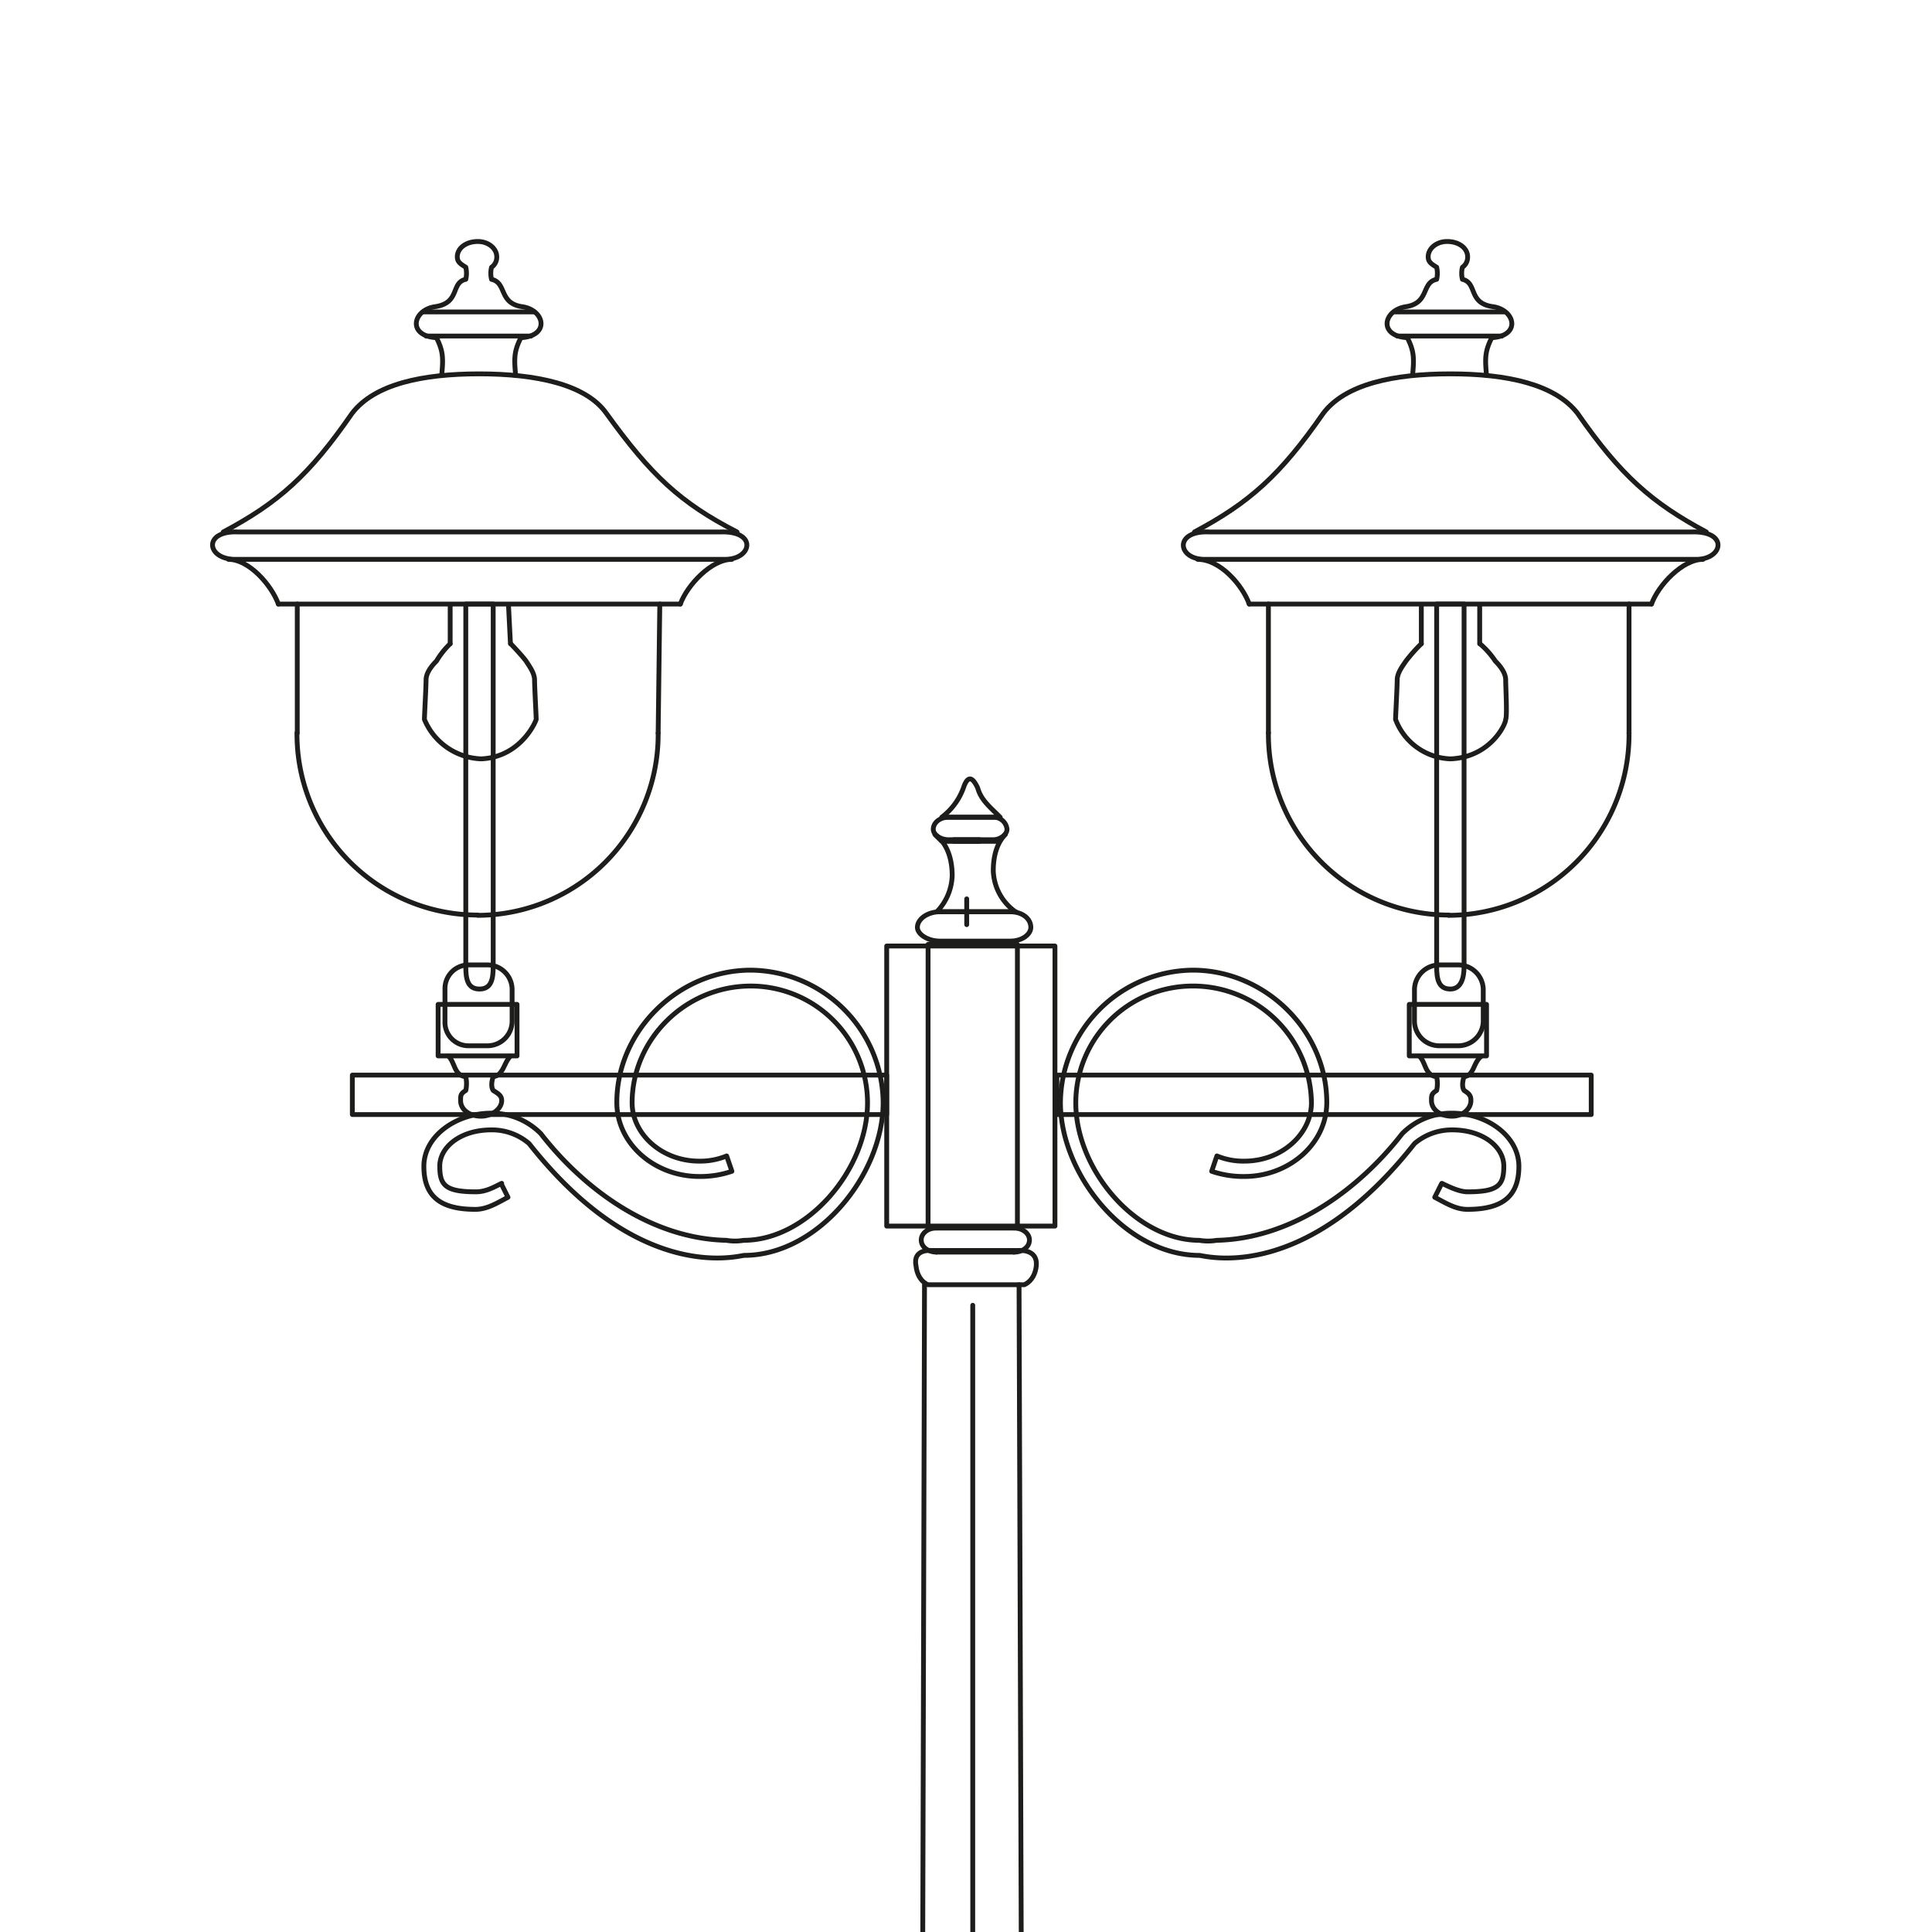 <svg xmlns="http://www.w3.org/2000/svg" xmlns:xlink="http://www.w3.org/1999/xlink" width="400" height="400" viewBox="0 0 400 400">
  <defs>
    <clipPath id="clip-Romantica_1_7">
      <rect width="400" height="400"/>
    </clipPath>
  </defs>
  <g id="Romantica_1_7" data-name="Romantica_1 – 7" clip-path="url(#clip-Romantica_1_7)">
    <g id="Livello_2" transform="translate(44 50)">
      <g id="Raggruppa_356" data-name="Raggruppa 356" transform="translate(0 0)">
        <g id="Raggruppa_344" data-name="Raggruppa 344" transform="translate(200.995)">
          <g id="Raggruppa_340" data-name="Raggruppa 340" transform="translate(46.778 149.779)">
            <path id="Tracciato_4222" data-name="Tracciato 4222" d="M57.062,29.93c-1.759,1.418-1.418,3.915-3.574,4.255,0,0-.681,1.759,0,2.837,1.078.681,1.418,1.078,1.418,2.1,0,1.759-1.759,3.234-3.915,3.234-2.5,0-4.255-1.418-4.255-3.234,0-1.078,0-1.418,1.078-2.1a6.856,6.856,0,0,0,0-2.837c-2.5-.34-2.156-2.837-3.574-4.255" transform="translate(-42.141 -11.037)" fill="none" stroke="#1d1d1b" stroke-linecap="round" stroke-linejoin="round" stroke-width="1" fill-rule="evenodd"/>
            <path id="Tracciato_4223" data-name="Tracciato 4223" d="M49.393,26.6h3.574A5.188,5.188,0,0,1,58.3,31.593v6.751a5.188,5.188,0,0,1-5.333,4.993H49.393a5.151,5.151,0,0,1-5.333-4.993V31.593A5.188,5.188,0,0,1,49.393,26.6Z" transform="translate(-42.982 -26.6)" fill="none" stroke="#1d1d1b" stroke-linecap="round" stroke-linejoin="round" stroke-width="1" fill-rule="evenodd"/>
            <rect id="Rettangolo_264" data-name="Rettangolo 264" width="15.999" height="10.666" transform="translate(0 8.17)" fill="none" stroke="#1d1d1b" stroke-linecap="round" stroke-linejoin="round" stroke-width="1"/>
          </g>
          <g id="Raggruppa_343" data-name="Raggruppa 343">
            <g id="Raggruppa_341" data-name="Raggruppa 341" transform="translate(42.185)">
              <line id="Linea_2891" data-name="Linea 2891" x2="22.467" transform="translate(1.7 14.581)" fill="none" stroke="#1d1d1b" stroke-linecap="round" stroke-width="1"/>
              <line id="Linea_2892" data-name="Linea 2892" x2="21.673" transform="translate(2.097 19.573)" fill="none" stroke="#1d1d1b" stroke-linecap="round" stroke-width="1"/>
              <path id="Tracciato_4224" data-name="Tracciato 4224" d="M48.334,27.943c.34-3.574.34-4.993-1.078-7.829-6.071-.34-4.993-5.673-.34-6.411,4.993-.738,3.177-4.993,6.411-5.673a5.541,5.541,0,0,0,0-2.5c-1.078-.681-1.759-1.078-1.759-2.156C51.568,1.618,53.327.2,55.483.2c2.5,0,4.255,1.418,4.255,3.177A2.537,2.537,0,0,1,58.66,5.533a5.085,5.085,0,0,0,0,2.5c3.177.738,1.078,4.993,6.411,5.673,4.6.738,5.673,6.071-.34,6.411-1.418,2.837-1.418,4.255-1.078,7.829" transform="translate(-43.06 -0.2)" fill="none" stroke="#1d1d1b" stroke-linecap="round" stroke-linejoin="round" stroke-width="1" fill-rule="evenodd"/>
            </g>
            <g id="Raggruppa_342" data-name="Raggruppa 342" transform="translate(0 27.403)">
              <path id="Tracciato_4225" data-name="Tracciato 4225" d="M40.023,16.489c-5.673,0-6.411-6.071,1.078-5.673h99.626c7.829-.34,6.751,5.673,1.078,5.673Z" transform="translate(-35.625 21.92)" fill="none" stroke="#1d1d1b" stroke-linecap="round" stroke-linejoin="round" stroke-width="1" fill-rule="evenodd"/>
              <path id="Tracciato_4226" data-name="Tracciato 4226" d="M36.03,37.766C47.434,31.7,53.788,26.022,62.7,13.2c4.6-6.071,14.581-8.17,26.325-8.17s21.673,2.156,26.325,8.17c8.907,12.822,15.318,18.5,26.665,24.566" transform="translate(-33.731 -5.03)" fill="none" stroke="#1d1d1b" stroke-linecap="round" stroke-linejoin="round" stroke-width="1" fill-rule="evenodd"/>
              <path id="Tracciato_4227" data-name="Tracciato 4227" d="M36.15,11.8c4.652,0,9.248,5.333,10.666,9.248" transform="translate(-33.171 26.609)" fill="none" stroke="#1d1d1b" stroke-linecap="round" stroke-width="1" fill-rule="evenodd"/>
              <line id="Linea_2893" data-name="Linea 2893" x2="83.286" transform="translate(13.645 47.657)" fill="none" stroke="#1d1d1b" stroke-linecap="round" stroke-width="1"/>
              <path id="Tracciato_4228" data-name="Tracciato 4228" d="M52.71,21.048c1.418-3.915,6.411-9.248,10.666-9.248" transform="translate(44.221 26.609)" fill="none" stroke="#1d1d1b" stroke-linecap="round" stroke-width="1" fill-rule="evenodd"/>
              <line id="Linea_2894" data-name="Linea 2894" y2="26.722" transform="translate(92.279 47.657)" fill="none" stroke="#1d1d1b" stroke-linecap="round" stroke-width="1"/>
              <path id="Tracciato_4229" data-name="Tracciato 4229" d="M82.641,18.14A37.447,37.447,0,0,1,45.31,55.868" transform="translate(9.638 56.239)" fill="none" stroke="#1d1d1b" stroke-linecap="round" stroke-width="1" fill-rule="evenodd"/>
              <path id="Tracciato_4230" data-name="Tracciato 4230" d="M76.061,55.858A37.411,37.411,0,0,1,38.73,18.13" transform="translate(-21.113 56.192)" fill="none" stroke="#1d1d1b" stroke-linecap="round" stroke-width="1" fill-rule="evenodd"/>
              <line id="Linea_2895" data-name="Linea 2895" y1="26.722" transform="translate(17.617 47.657)" fill="none" stroke="#1d1d1b" stroke-linecap="round" stroke-width="1"/>
              <line id="Linea_2896" data-name="Linea 2896" y2="7.829" transform="translate(49.275 48.054)" fill="none" stroke="#1d1d1b" stroke-linecap="round" stroke-width="1"/>
              <path id="Tracciato_4231" data-name="Tracciato 4231" d="M48.7,14.88a32.48,32.48,0,0,0-3.177,3.574c-.738,1.078-1.815,2.5-1.815,3.915s-.34,7.489-.34,8.17a12.6,12.6,0,0,0,11.4,8.17c8.17-.34,11.4-7.092,11.4-8.17.34-.681,0-6.751,0-8.17s-1.078-2.837-2.156-3.915a16.688,16.688,0,0,0-3.177-3.574" transform="translate(0.572 41.003)" fill="none" stroke="#1d1d1b" stroke-linecap="round" stroke-linejoin="round" stroke-width="1" fill-rule="evenodd"/>
              <line id="Linea_2897" data-name="Linea 2897" y1="7.829" transform="translate(61.359 48.054)" fill="none" stroke="#1d1d1b" stroke-linecap="round" stroke-width="1"/>
              <path id="Tracciato_4232" data-name="Tracciato 4232" d="M44.87,13.43h5.673V88.49c0,2.5-.681,4.652-2.837,4.652-2.5,0-2.837-2.156-2.837-4.652Z" transform="translate(7.582 34.227)" fill="none" stroke="#1d1d1b" stroke-linecap="round" stroke-linejoin="round" stroke-width="1" fill-rule="evenodd"/>
            </g>
          </g>
        </g>
        <g id="Raggruppa_349" data-name="Raggruppa 349">
          <g id="Raggruppa_345" data-name="Raggruppa 345" transform="translate(46.707 149.779)">
            <path id="Tracciato_4233" data-name="Tracciato 4233" d="M21.632,29.93c-1.418,1.418-1.418,3.915-3.574,4.255,0,0-.681,1.759,0,2.837,1.078.681,1.759,1.078,1.759,2.1,0,1.759-2.1,3.234-4.255,3.234-2.5,0-4.255-1.418-4.255-3.234,0-1.078,0-1.418,1.078-2.1a6.856,6.856,0,0,0,0-2.837c-2.5-.34-2.156-2.837-3.574-4.255" transform="translate(-6.654 -11.037)" fill="none" stroke="#1d1d1b" stroke-linecap="round" stroke-linejoin="round" stroke-width="1" fill-rule="evenodd"/>
            <path id="Tracciato_4234" data-name="Tracciato 4234" d="M13.673,26.6h3.915a5.112,5.112,0,0,1,4.993,4.993v6.751a5.112,5.112,0,0,1-4.993,4.993H13.673A4.861,4.861,0,0,1,8.68,38.344V31.593A4.894,4.894,0,0,1,13.673,26.6Z" transform="translate(-7.262 -26.6)" fill="none" stroke="#1d1d1b" stroke-linecap="round" stroke-linejoin="round" stroke-width="1" fill-rule="evenodd"/>
            <rect id="Rettangolo_265" data-name="Rettangolo 265" width="16.339" height="10.666" transform="translate(0 8.17)" fill="none" stroke="#1d1d1b" stroke-linecap="round" stroke-linejoin="round" stroke-width="1"/>
          </g>
          <g id="Raggruppa_348" data-name="Raggruppa 348">
            <g id="Raggruppa_346" data-name="Raggruppa 346" transform="translate(42.192)">
              <line id="Linea_2898" data-name="Linea 2898" x2="22.75" transform="translate(1.678 14.581)" fill="none" stroke="#1d1d1b" stroke-linecap="round" stroke-width="1"/>
              <line id="Linea_2899" data-name="Linea 2899" x2="21.729" transform="translate(2.018 19.573)" fill="none" stroke="#1d1d1b" stroke-linecap="round" stroke-width="1"/>
              <path id="Tracciato_4235" data-name="Tracciato 4235" d="M12.886,27.943c.34-3.574.34-4.993-1.078-7.829-6.014-.34-4.993-5.673-.34-6.411C16.8,12.965,14.7,8.71,17.879,8.029a5.541,5.541,0,0,0,0-2.5C16.8,4.852,16.12,4.455,16.12,3.377,16.12,1.618,17.879.2,20.375.2c2.156,0,3.915,1.418,3.915,3.177a2.537,2.537,0,0,1-1.078,2.156,5.086,5.086,0,0,0,0,2.5c3.234.738,1.418,4.993,6.411,5.673,4.652.738,5.673,6.071-.34,6.411-1.418,2.837-1.418,4.255-1.078,7.829" transform="translate(-7.634 -0.2)" fill="none" stroke="#1d1d1b" stroke-linecap="round" stroke-linejoin="round" stroke-width="1" fill-rule="evenodd"/>
            </g>
            <g id="Raggruppa_347" data-name="Raggruppa 347" transform="translate(0 27.403)">
              <path id="Tracciato_4236" data-name="Tracciato 4236" d="M4.921,16.489c-6.071,0-6.751-6.071.681-5.673h99.626c7.829-.34,6.751,5.673,1.078,5.673Z" transform="translate(-0.197 21.92)" fill="none" stroke="#1d1d1b" stroke-linecap="round" stroke-linejoin="round" stroke-width="1" fill-rule="evenodd"/>
              <path id="Tracciato_4237" data-name="Tracciato 4237" d="M.59,37.766C11.994,31.7,18.4,26.022,27.255,13.2,31.907,7.129,41.836,5.03,53.58,5.03S75.65,7.186,79.9,13.2c9.248,12.822,15.262,18.5,27.062,24.566" transform="translate(1.637 -5.03)" fill="none" stroke="#1d1d1b" stroke-linecap="round" stroke-linejoin="round" stroke-width="1" fill-rule="evenodd"/>
              <path id="Tracciato_4238" data-name="Tracciato 4238" d="M.78,11.8c4.255,0,8.907,5.333,10.326,9.248" transform="translate(2.525 26.609)" fill="none" stroke="#1d1d1b" stroke-linecap="round" stroke-width="1" fill-rule="evenodd"/>
              <line id="Linea_2900" data-name="Linea 2900" x2="83.229" transform="translate(13.63 47.657)" fill="none" stroke="#1d1d1b" stroke-linecap="round" stroke-width="1"/>
              <path id="Tracciato_4239" data-name="Tracciato 4239" d="M17.27,21.048c1.418-3.915,6.411-9.248,10.666-9.248" transform="translate(79.59 26.609)" fill="none" stroke="#1d1d1b" stroke-linecap="round" stroke-width="1" fill-rule="evenodd"/>
              <line id="Linea_2901" data-name="Linea 2901" x1="0.34" y2="26.722" transform="translate(92.264 47.657)" fill="none" stroke="#1d1d1b" stroke-linecap="round" stroke-width="1"/>
              <path id="Tracciato_4240" data-name="Tracciato 4240" d="M47.211,18.14A37.447,37.447,0,0,1,9.88,55.868" transform="translate(45.053 56.239)" fill="none" stroke="#1d1d1b" stroke-linecap="round" stroke-width="1" fill-rule="evenodd"/>
              <path id="Tracciato_4241" data-name="Tracciato 4241" d="M40.668,55.858A37.459,37.459,0,0,1,3.28,18.13" transform="translate(14.208 56.192)" fill="none" stroke="#1d1d1b" stroke-linecap="round" stroke-width="1" fill-rule="evenodd"/>
              <line id="Linea_2902" data-name="Linea 2902" y1="26.722" transform="translate(17.545 47.657)" fill="none" stroke="#1d1d1b" stroke-linecap="round" stroke-width="1"/>
              <line id="Linea_2903" data-name="Linea 2903" y2="7.829" transform="translate(49.203 48.054)" fill="none" stroke="#1d1d1b" stroke-linecap="round" stroke-width="1"/>
              <path id="Tracciato_4242" data-name="Tracciato 4242" d="M13.263,14.88a16.952,16.952,0,0,0-2.837,3.574c-1.078,1.078-2.156,2.5-2.156,3.915s-.34,7.489-.34,8.17a13.251,13.251,0,0,0,11.744,8.17c7.829-.34,11.063-7.092,11.4-8.17,0-.681-.34-6.751-.34-8.17s-1.078-2.837-1.759-3.915C27.9,17.036,25.8,14.88,25.8,14.88" transform="translate(35.94 41.003)" fill="none" stroke="#1d1d1b" stroke-linecap="round" stroke-linejoin="round" stroke-width="1" fill-rule="evenodd"/>
              <line id="Linea_2904" data-name="Linea 2904" x1="0.397" y1="7.829" transform="translate(61.287 48.054)" fill="none" stroke="#1d1d1b" stroke-linecap="round" stroke-width="1"/>
              <path id="Tracciato_4243" data-name="Tracciato 4243" d="M9.44,13.43h5.673V88.49c0,2.5-.34,4.652-2.837,4.652S9.44,90.986,9.44,88.49Z" transform="translate(42.997 34.227)" fill="none" stroke="#1d1d1b" stroke-linecap="round" stroke-linejoin="round" stroke-width="1" fill-rule="evenodd"/>
            </g>
          </g>
        </g>
        <rect id="Rettangolo_266" data-name="Rettangolo 266" width="34.835" height="57.983" transform="translate(139.581 145.864)" fill="none" stroke="#1d1d1b" stroke-linecap="round" stroke-linejoin="round" stroke-width="1"/>
        <g id="Raggruppa_350" data-name="Raggruppa 350" transform="translate(174.813 150.857)">
          <rect id="Rettangolo_267" data-name="Rettangolo 267" width="110.632" height="8.17" transform="translate(0 21.729)" fill="none" stroke="#1d1d1b" stroke-linecap="round" stroke-linejoin="round" stroke-width="1"/>
          <path id="Tracciato_4244" data-name="Tracciato 4244" d="M110.114,70.929c1.418.681,3.574,1.759,5.333,1.759,6.411,0,7.489-1.418,7.489-5.333s-4.255-7.489-10.666-7.489a11.913,11.913,0,0,0-7.829,2.837c-22.41,28.481-42.324,23.488-44.48,23.148-15.318,0-28.821-16.737-28.821-31.658a27.68,27.68,0,0,1,27.4-27.4c14.921,0,27.743,12.482,27.743,27.4,0,8.567-7.829,15.318-17.077,15.318a20.06,20.06,0,0,1-6.751-1.078l1.078-3.177a14.244,14.244,0,0,0,5.673,1.078c7.829,0,13.9-5.673,13.9-12.084A24.5,24.5,0,0,0,58.543,30.081,24.2,24.2,0,0,0,34.317,54.249c0,13.9,12.482,28.481,25.587,28.481a10.78,10.78,0,0,0,3.574,0c15.659-.34,29.559-10.666,38.409-22.07a14.274,14.274,0,0,1,10.326-4.255c7.092,0,13.843,4.652,13.843,11.006s-3.574,8.907-10.666,8.907c-2.5,0-4.652-1.418-6.751-2.5l1.418-2.837Z" transform="translate(-30.402 -26.79)" fill="none" stroke="#1d1d1b" stroke-linecap="round" stroke-linejoin="round" stroke-width="1" fill-rule="evenodd"/>
        </g>
        <g id="Raggruppa_351" data-name="Raggruppa 351" transform="translate(149.226 111.273)">
          <path id="Tracciato_4245" data-name="Tracciato 4245" d="M26.81,27.739a13.287,13.287,0,0,0,4.6-6.411c1.078-2.837,2.156-1.078,2.837.34.681,2.5,2.5,3.915,4.652,6.071Z" transform="translate(-25.051 -19.813)" fill="none" stroke="#1d1d1b" stroke-linecap="round" stroke-linejoin="round" stroke-width="1" fill-rule="evenodd"/>
          <path id="Tracciato_4246" data-name="Tracciato 4246" d="M29.677,21.21h9.248a2.752,2.752,0,0,1,2.837,2.5c0,1.078-1.418,2.156-2.837,2.156H29.677c-1.759,0-3.177-1.078-3.177-2.156C26.5,22.288,27.918,21.21,29.677,21.21Z" transform="translate(-26.5 -13.284)" fill="none" stroke="#1d1d1b" stroke-linecap="round" stroke-linejoin="round" stroke-width="1" fill-rule="evenodd"/>
        </g>
        <g id="Raggruppa_352" data-name="Raggruppa 352" transform="translate(28.949 150.857)">
          <rect id="Rettangolo_268" data-name="Rettangolo 268" width="110.632" height="8.17" transform="translate(0 21.729)" fill="none" stroke="#1d1d1b" stroke-linecap="round" stroke-linejoin="round" stroke-width="1"/>
          <path id="Tracciato_4247" data-name="Tracciato 4247" d="M24.023,70.929c-1.418.681-3.177,1.759-5.333,1.759-6.411,0-7.489-1.418-7.489-5.333s4.255-7.489,10.666-7.489A11.8,11.8,0,0,1,29.7,62.7c22.41,28.481,42.324,23.488,44.48,23.148C89.494,85.851,103,69.114,103,54.193a27.68,27.68,0,0,0-27.4-27.4c-14.921,0-27.743,12.482-27.743,27.4,0,8.567,7.829,15.318,17.077,15.318a20.06,20.06,0,0,0,6.751-1.078L70.6,65.256a14.244,14.244,0,0,1-5.673,1.078c-7.829,0-13.9-5.673-13.9-12.084,0-13.162,11.063-24.169,24.566-24.169A24.188,24.188,0,0,1,99.763,54.249c0,13.9-12.482,28.481-25.644,28.481a10.78,10.78,0,0,1-3.574,0c-15.659-.34-29.559-10.666-38.409-22.07A14.274,14.274,0,0,0,21.81,56.405c-7.092,0-13.9,4.652-13.9,11.006s3.574,8.907,10.666,8.907c2.5,0,4.652-1.418,6.751-2.5l-1.418-2.837Z" transform="translate(6.898 -26.79)" fill="none" stroke="#1d1d1b" stroke-linecap="round" stroke-linejoin="round" stroke-width="1" fill-rule="evenodd"/>
        </g>
        <g id="Raggruppa_353" data-name="Raggruppa 353" transform="translate(146.729 204.244)">
          <line id="Linea_2905" data-name="Linea 2905" x2="15.999" transform="translate(3.177)" fill="none" stroke="#1d1d1b" stroke-linecap="round" stroke-width="1"/>
          <path id="Tracciato_4248" data-name="Tracciato 4248" d="M29.44,36.2c1.759,0,3.234,1.078,3.234,2.5s-1.418,2.5-3.234,2.5" transform="translate(-10.264 -36.2)" fill="none" stroke="#1d1d1b" stroke-linecap="round" stroke-linejoin="round" stroke-width="1" fill-rule="evenodd"/>
          <line id="Linea_2906" data-name="Linea 2906" x1="15.999" transform="translate(3.177 4.993)" fill="none" stroke="#1d1d1b" stroke-linecap="round" stroke-width="1"/>
          <path id="Tracciato_4249" data-name="Tracciato 4249" d="M29.237,41.193c-1.759,0-3.177-1.078-3.177-2.5s1.418-2.5,3.177-2.5" transform="translate(-26.06 -36.2)" fill="none" stroke="#1d1d1b" stroke-linecap="round" stroke-linejoin="round" stroke-width="1" fill-rule="evenodd"/>
        </g>
        <rect id="Rettangolo_269" data-name="Rettangolo 269" width="18.495" height="58.72" transform="translate(148.148 145.524)" fill="none" stroke="#1d1d1b" stroke-linecap="round" stroke-linejoin="round" stroke-width="1"/>
        <path id="Tracciato_4250" data-name="Tracciato 4250" d="M43.24,37.839a10.844,10.844,0,0,1-4.6-8.51c0-2.837.681-5.673,2.5-7.489l-1.418,1.418H27.978L26.56,21.84c2.5,1.759,3.574,4.993,3.574,8.51a11.3,11.3,0,0,1-3.177,7.489H43.3Z" transform="translate(123.006 100.933)" fill="none" stroke="#1d1d1b" stroke-linecap="round" stroke-linejoin="round" stroke-width="1" fill-rule="evenodd"/>
        <g id="Raggruppa_354" data-name="Raggruppa 354" transform="translate(143.467 208.883)">
          <path id="Tracciato_4251" data-name="Tracciato 4251" d="M27.348,38.27,25.93,565.56H48.68L46.922,38.27" transform="translate(-23.405 -31.165)" fill="none" stroke="#1d1d1b" stroke-linecap="round" stroke-linejoin="round" stroke-width="1" fill-rule="evenodd"/>
          <path id="Tracciato_4252" data-name="Tracciato 4252" d="M47.278,37.031s3.915-.34,3.574,3.177c-.34,3.177-2.5,3.915-2.5,3.915H28.443s-2.156-.681-2.5-3.915c-.738-3.574,3.177-3.177,3.177-3.177H47.278Z" transform="translate(-23.762 -37.018)" fill="none" stroke="#1d1d1b" stroke-linecap="round" stroke-linejoin="round" stroke-width="1" fill-rule="evenodd"/>
          <path id="Tracciato_4253" data-name="Tracciato 4253" d="M51.157,107.09s2.1.681,2.1-3.574c0-3.177-2.1-3.915-2.1-3.915V94.949s2.1-.34,2.1-3.574a5.334,5.334,0,0,0-2.1-4.255H28.01a5.22,5.22,0,0,0-2.5,4.255c0,3.177,2.5,3.574,2.5,3.574V99.6s-2.837,1.078-2.5,3.915c.34,4.255,2.5,3.574,2.5,3.574Z" transform="translate(-25.485 197.132)" fill="none" stroke="#1d1d1b" stroke-linecap="round" stroke-linejoin="round" stroke-width="1" fill-rule="evenodd"/>
          <line id="Linea_2907" data-name="Linea 2907" x1="24.226" transform="translate(1.787 296.734)" fill="none" stroke="#1d1d1b" stroke-linecap="round" stroke-width="1"/>
          <path id="Tracciato_4254" data-name="Tracciato 4254" d="M25.93,88.5h0Z" transform="translate(-23.405 203.582)" fill="none" stroke="#1d1d1b" stroke-linecap="round" stroke-linejoin="round" stroke-width="1" fill-rule="evenodd"/>
          <path id="Tracciato_4255" data-name="Tracciato 4255" d="M51.157,107.09s2.1.681,2.1-3.574c0-3.177-2.1-3.915-2.1-3.915V94.949s2.1-.34,2.1-3.574a5.334,5.334,0,0,0-2.1-4.255H28.01a5.22,5.22,0,0,0-2.5,4.255c0,3.177,2.5,3.574,2.5,3.574V99.6s-2.837,1.078-2.5,3.915c.34,4.255,2.5,3.574,2.5,3.574Z" transform="translate(-25.485 197.132)" fill="none" stroke="#1d1d1b" stroke-linecap="round" stroke-linejoin="round" stroke-width="1" fill-rule="evenodd"/>
          <line id="Linea_2908" data-name="Linea 2908" x1="24.226" transform="translate(1.787 296.734)" fill="none" stroke="#1d1d1b" stroke-linecap="round" stroke-width="1"/>
          <path id="Tracciato_4256" data-name="Tracciato 4256" d="M25.93,88.5h0Z" transform="translate(-23.405 203.582)" fill="none" stroke="#1d1d1b" stroke-linecap="round" stroke-linejoin="round" stroke-width="1" fill-rule="evenodd"/>
          <line id="Linea_2909" data-name="Linea 2909" y1="216.669" transform="translate(13.928 312.393)" fill="none" stroke="#1d1d1b" stroke-linecap="round" stroke-width="1"/>
          <line id="Linea_2910" data-name="Linea 2910" y1="265.46" transform="translate(13.928 11.36)" fill="none" stroke="#1d1d1b" stroke-linecap="round" stroke-width="1"/>
        </g>
        <path id="Tracciato_4257" data-name="Tracciato 4257" d="M30.572,24.66H45.153c2.5,0,4.255,1.418,4.255,3.234,0,1.418-1.759,2.837-4.255,2.837H30.572c-2.5,0-4.652-1.418-4.652-2.837C25.92,26.135,28.076,24.66,30.572,24.66Z" transform="translate(120.015 114.112)" fill="none" stroke="#1d1d1b" stroke-linecap="round" stroke-linejoin="round" stroke-width="1" fill-rule="evenodd"/>
        <g id="Raggruppa_355" data-name="Raggruppa 355" transform="translate(104.008 743.268)">
          <path id="Tracciato_4258" data-name="Tracciato 4258" d="M35.463,138.6l-4.255-.4L30.13,132.53" transform="translate(35.682 -125.032)" fill="none" stroke="#1d1d1b" stroke-linecap="round" stroke-linejoin="round" stroke-width="1" fill-rule="evenodd"/>
          <path id="Tracciato_4259" data-name="Tracciato 4259" d="M31.3,138.706s2.5-.681,2.156-4.255a3.263,3.263,0,0,0-3.574-3.234" transform="translate(34.513 -131.208)" fill="none" stroke="#1d1d1b" stroke-linecap="round" stroke-linejoin="round" stroke-width="1" fill-rule="evenodd"/>
          <line id="Linea_2911" data-name="Linea 2911" x1="22.41" transform="translate(41.983 0.009)" fill="none" stroke="#1d1d1b" stroke-linecap="round" stroke-width="1"/>
          <path id="Tracciato_4260" data-name="Tracciato 4260" d="M28.854,131.217a3.223,3.223,0,0,0-3.518,3.234c-.34,3.574,2.1,4.255,2.1,4.255" transform="translate(13.129 -131.208)" fill="none" stroke="#1d1d1b" stroke-linecap="round" stroke-linejoin="round" stroke-width="1" fill-rule="evenodd"/>
          <path id="Tracciato_4261" data-name="Tracciato 4261" d="M30.073,132.53,29,138.2l-4.255.4" transform="translate(10.492 -125.032)" fill="none" stroke="#1d1d1b" stroke-linecap="round" stroke-linejoin="round" stroke-width="1" fill-rule="evenodd"/>
          <line id="Linea_2912" data-name="Linea 2912" x2="25.247" transform="translate(40.565 7.498)" fill="none" stroke="#1d1d1b" stroke-linecap="round" stroke-width="1"/>
          <path id="Tracciato_4262" data-name="Tracciato 4262" d="M34.453,133.66H24.127l-.4,8.17h1.475v3.177l1.021,2.5" transform="translate(5.772 -119.751)" fill="none" stroke="#1d1d1b" stroke-linecap="round" stroke-linejoin="round" stroke-width="1" fill-rule="evenodd"/>
          <path id="Tracciato_4263" data-name="Tracciato 4263" d="M30.029,136.1s-.681,19.233-2.1,21.332a16.931,16.931,0,0,0-1.418,3.915s-3.915,0-3.574,3.915c.738,4.255,3.915,4.993,3.915,4.993" transform="translate(1.969 -108.348)" fill="none" stroke="#1d1d1b" stroke-linecap="round" stroke-linejoin="round" stroke-width="1" fill-rule="evenodd"/>
          <line id="Linea_2913" data-name="Linea 2913" x2="0.681" y2="2.44" transform="translate(28.821 61.963)" fill="none" stroke="#1d1d1b" stroke-linecap="round" stroke-width="1"/>
          <path id="Tracciato_4264" data-name="Tracciato 4264" d="M34.245,142.56S23.579,254.61,23.239,257.5a10.117,10.117,0,0,1-1.759,4.652" transform="translate(-4.743 -78.158)" fill="none" stroke="#1d1d1b" stroke-linecap="round" stroke-linejoin="round" stroke-width="1" fill-rule="evenodd"/>
          <line id="Linea_2914" data-name="Linea 2914" x1="0.738" y2="3.177" transform="translate(15.999 183.998)" fill="none" stroke="#1d1d1b" stroke-linecap="round" stroke-width="1"/>
          <path id="Tracciato_4265" data-name="Tracciato 4265" d="M24.575,164.223s-3.915-.681-3.915,4.652,3.518,5.673,3.518,5.673" transform="translate(-8.576 22.952)" fill="none" stroke="#1d1d1b" stroke-linecap="round" stroke-linejoin="round" stroke-width="1" fill-rule="evenodd"/>
          <path id="Tracciato_4266" data-name="Tracciato 4266" d="M34.189,166.02l-6.411,18.5-8.907.34-.34,11.4H124.566l-.34-11.4-8.907-.34-6.411-18.5" transform="translate(-18.53 31.481)" fill="none" stroke="#1d1d1b" stroke-linecap="round" stroke-linejoin="round" stroke-width="1" fill-rule="evenodd"/>
          <path id="Tracciato_4267" data-name="Tracciato 4267" d="M34.74,174.549s3.574-.34,3.574-5.673-3.915-4.652-3.915-4.652" transform="translate(55.637 22.952)" fill="none" stroke="#1d1d1b" stroke-linecap="round" stroke-linejoin="round" stroke-width="1" fill-rule="evenodd"/>
          <line id="Linea_2915" data-name="Linea 2915" x1="0.738" y1="3.177" transform="translate(89.3 183.998)" fill="none" stroke="#1d1d1b" stroke-linecap="round" stroke-width="1"/>
          <path id="Tracciato_4268" data-name="Tracciato 4268" d="M44.832,262.156a9.763,9.763,0,0,1-1.759-4.652C42.733,254.667,32.01,142.56,32.01,142.56" transform="translate(44.468 -78.158)" fill="none" stroke="#1d1d1b" stroke-linecap="round" stroke-linejoin="round" stroke-width="1" fill-rule="evenodd"/>
          <line id="Linea_2916" data-name="Linea 2916" y1="2.44" x2="0.738" transform="translate(76.478 61.963)" fill="none" stroke="#1d1d1b" stroke-linecap="round" stroke-width="1"/>
          <path id="Tracciato_4269" data-name="Tracciato 4269" d="M34.8,170.264s3.177-.738,3.915-4.993c.34-3.915-3.574-3.915-3.574-3.915a16.933,16.933,0,0,0-1.418-3.915c-1.418-2.156-2.156-21.332-2.156-21.332" transform="translate(42.412 -108.301)" fill="none" stroke="#1d1d1b" stroke-linecap="round" stroke-linejoin="round" stroke-width="1" fill-rule="evenodd"/>
          <path id="Tracciato_4270" data-name="Tracciato 4270" d="M59.1,147.5l1.078-2.5V141.83h1.418l-.34-8.17H25.68" transform="translate(14.885 -119.751)" fill="none" stroke="#1d1d1b" stroke-linecap="round" stroke-linejoin="round" stroke-width="1" fill-rule="evenodd"/>
          <line id="Linea_2917" data-name="Linea 2917" x1="44.083" transform="translate(30.977 22.079)" fill="none" stroke="#1d1d1b" stroke-linecap="round" stroke-width="1"/>
          <line id="Linea_2918" data-name="Linea 2918" x1="49.075" transform="translate(28.481 53.055)" fill="none" stroke="#1d1d1b" stroke-linecap="round" stroke-width="1"/>
          <line id="Linea_2919" data-name="Linea 2919" x2="48.394" transform="translate(28.821 61.963)" fill="none" stroke="#1d1d1b" stroke-linecap="round" stroke-width="1"/>
          <line id="Linea_2920" data-name="Linea 2920" x1="74.038" transform="translate(15.999 187.176)" fill="none" stroke="#1d1d1b" stroke-linecap="round" stroke-width="1"/>
          <line id="Linea_2921" data-name="Linea 2921" x2="74.719" transform="translate(15.659 197.501)" fill="none" stroke="#1d1d1b" stroke-linecap="round" stroke-width="1"/>
          <line id="Linea_2922" data-name="Linea 2922" x1="87.541" transform="translate(9.248 215.997)" fill="none" stroke="#1d1d1b" stroke-linecap="round" stroke-width="1"/>
          <line id="Linea_2923" data-name="Linea 2923" x1="5.73" y2="94.293" transform="translate(39.828 71.891)" fill="none" stroke="#1d1d1b" stroke-linecap="round" stroke-width="1"/>
          <line id="Linea_2924" data-name="Linea 2924" x2="5.73" y2="94.293" transform="translate(62.238 71.891)" fill="none" stroke="#1d1d1b" stroke-linecap="round" stroke-width="1"/>
        </g>
        <rect id="Rettangolo_270" data-name="Rettangolo 270" height="5.333" transform="translate(156.147 136.106)" fill="none" stroke="#1d1d1b" stroke-linecap="round" stroke-linejoin="round" stroke-width="1"/>
        <rect id="Rettangolo_271" data-name="Rettangolo 271" width="5.333" height="0.34" transform="translate(153.481 123.851)" fill="none" stroke="#1d1d1b" stroke-linecap="round" stroke-linejoin="round" stroke-width="1"/>
      </g>
    </g>
  </g>
</svg>
